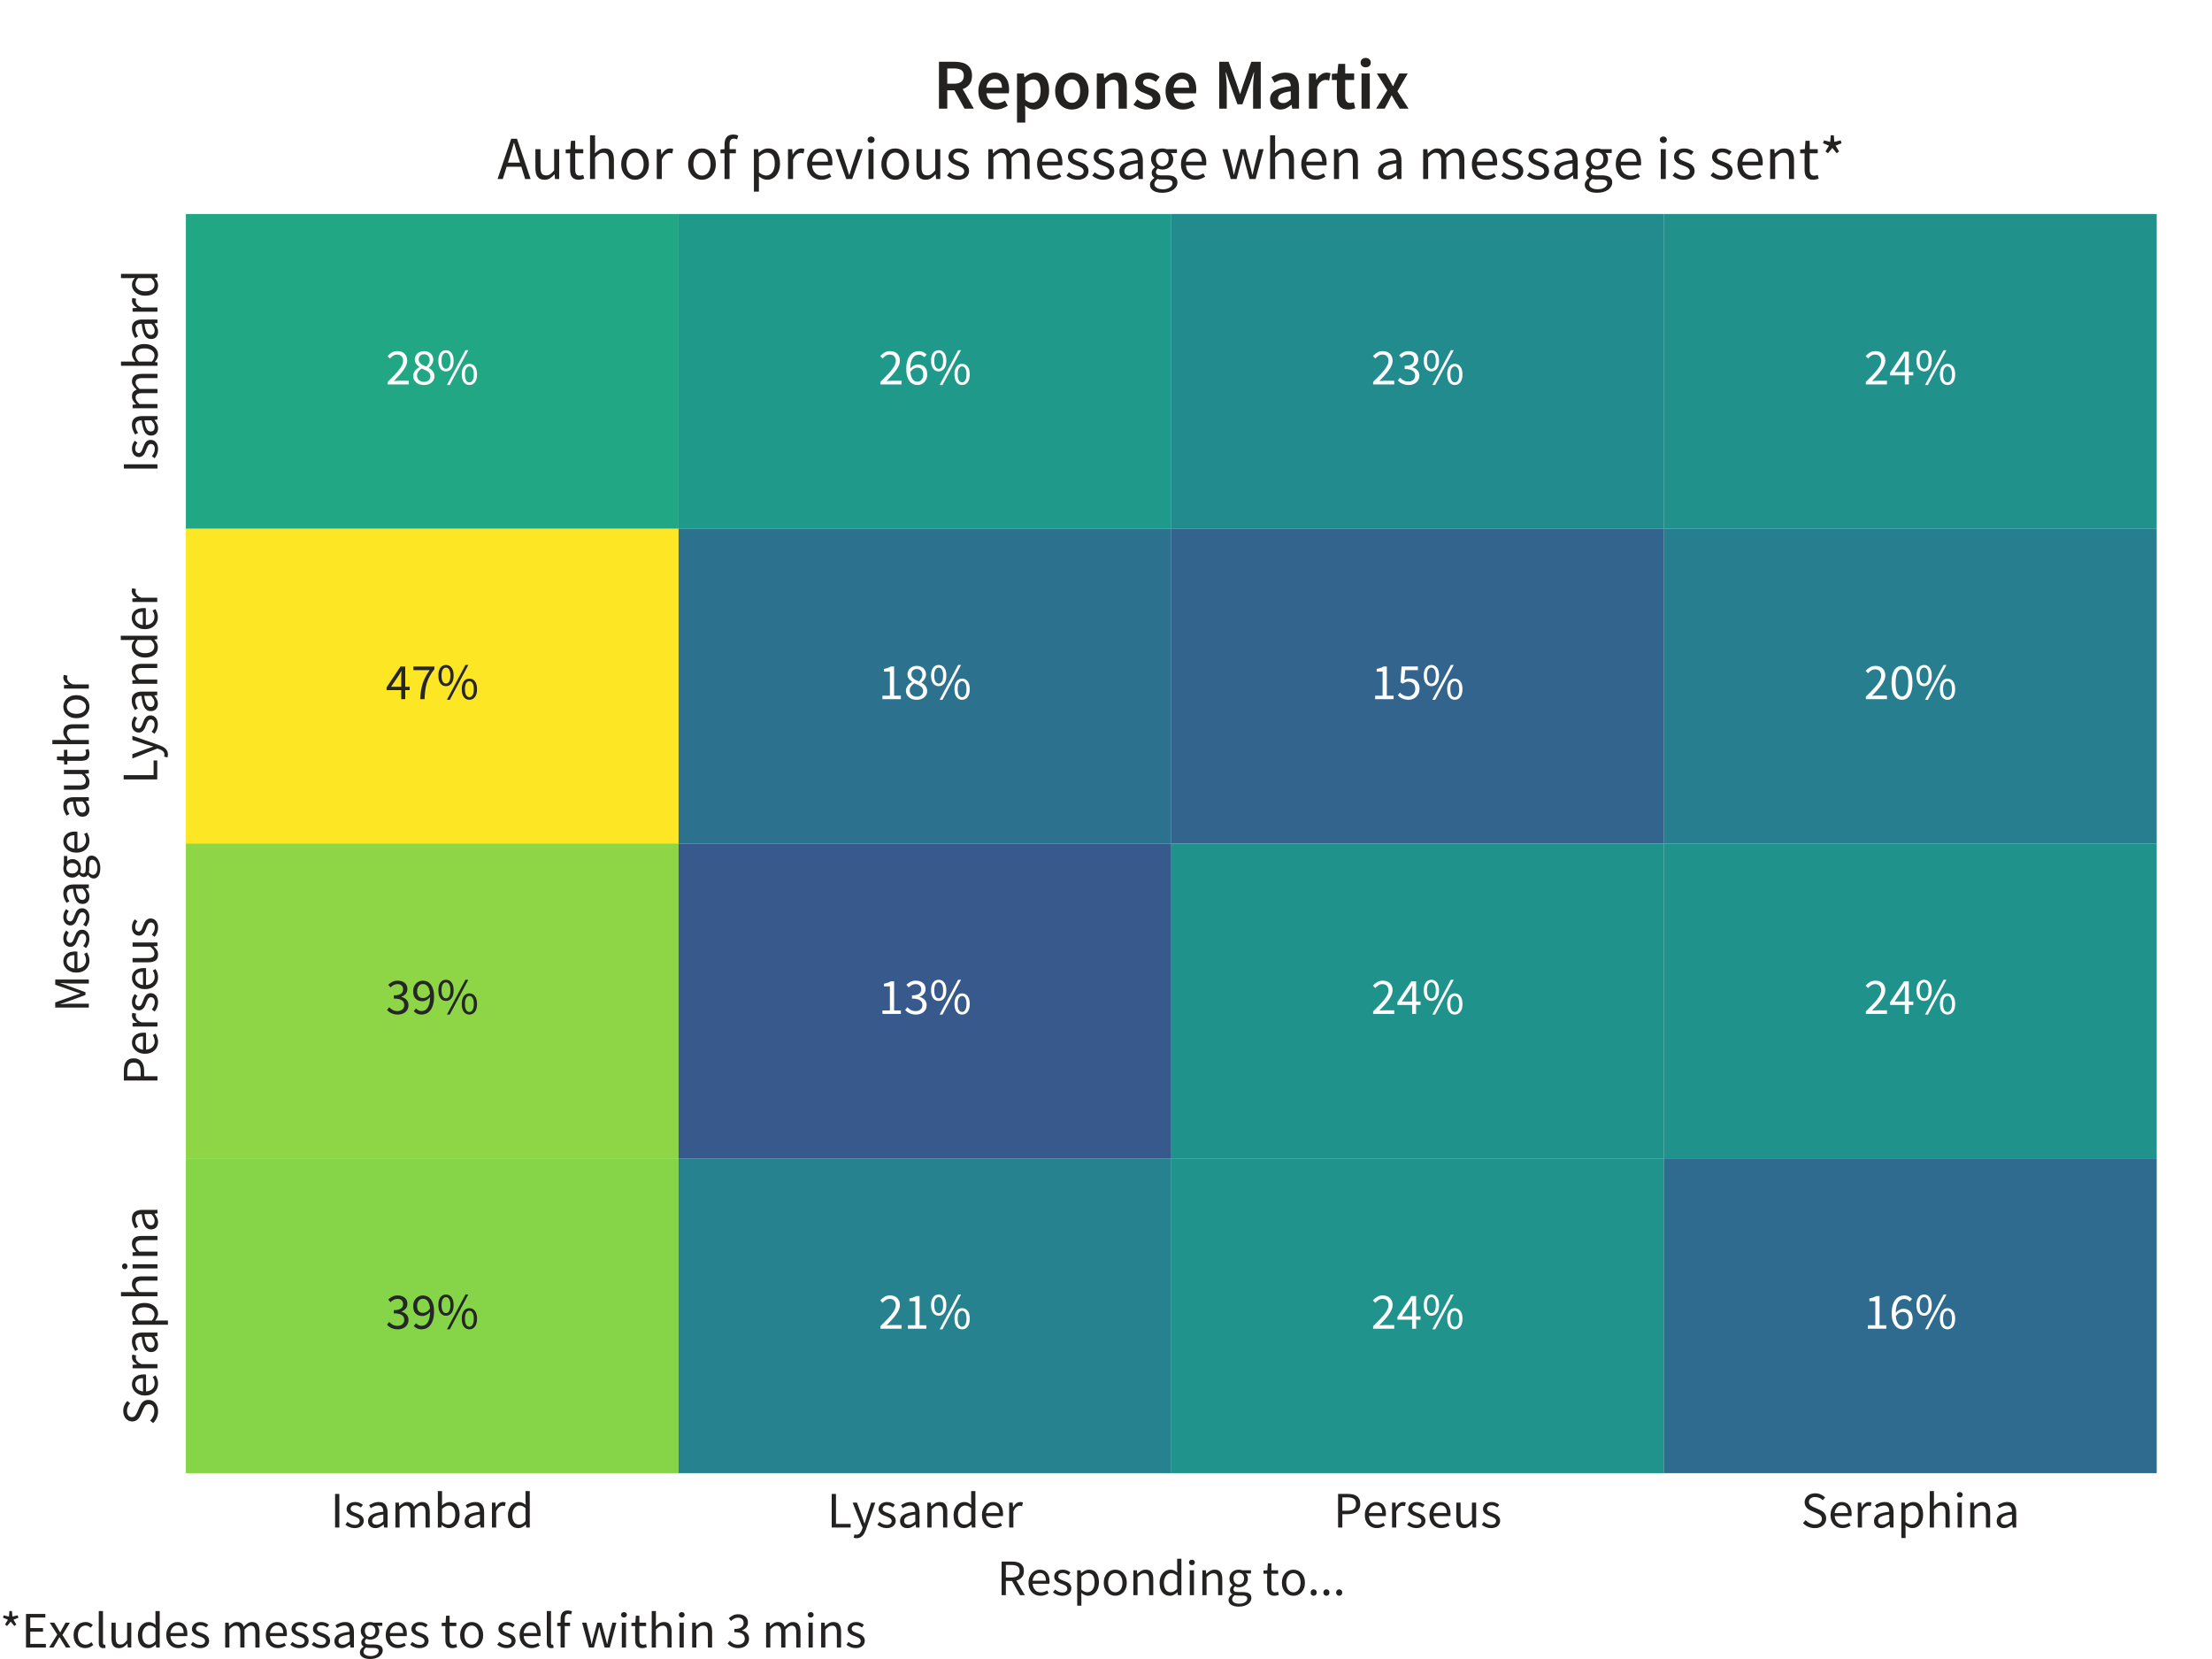<?xml version="1.0" encoding="utf-8" standalone="no"?>
<!DOCTYPE svg PUBLIC "-//W3C//DTD SVG 1.1//EN"
  "http://www.w3.org/Graphics/SVG/1.1/DTD/svg11.dtd">
<!-- Created with matplotlib (https://matplotlib.org/) -->
<svg height="324pt" version="1.1" viewBox="0 0 432 324" width="432pt" xmlns="http://www.w3.org/2000/svg" xmlns:xlink="http://www.w3.org/1999/xlink">
 <defs>
  <style type="text/css">
*{stroke-linecap:butt;stroke-linejoin:round;}
  </style>
 </defs>
 <g id="figure_1">
  <g id="patch_1">
   <path d="M 0 324 
L 432 324 
L 432 0 
L 0 0 
z
" style="fill:#ffffff;"/>
  </g>
  <g id="axes_1">
   <g id="patch_2">
    <path d="M 36.3 287.7 
L 421.2 287.7 
L 421.2 41.8 
L 36.3 41.8 
z
" style="fill:#eaeaf2;"/>
   </g>
   <g id="matplotlib.axis_1">
    <g id="xtick_1">
     <g id="line2d_1"/>
     <g id="text_1">
      <!-- Isambard -->
      <defs>
       <path d="M 9 65.594 
L 17.297 65.594 
L 17.297 0 
L 9 0 
z
" id="SourceSansPro-Regular-73"/>
       <path d="M 20.906 -1.203 
Q 15.703 -1.203 11 0.688 
Q 6.297 2.594 2.797 5.5 
L 6.906 11 
Q 10.094 8.406 13.438 6.797 
Q 16.797 5.203 21.203 5.203 
Q 26 5.203 28.391 7.391 
Q 30.797 9.594 30.797 12.797 
Q 30.797 14.703 29.797 16.094 
Q 28.797 17.5 27.25 18.547 
Q 25.703 19.594 23.703 20.391 
Q 21.703 21.203 19.703 22 
Q 17.094 22.906 14.5 24.047 
Q 11.906 25.203 9.844 26.844 
Q 7.797 28.5 6.5 30.703 
Q 5.203 32.906 5.203 36 
Q 5.203 38.906 6.344 41.453 
Q 7.5 44 9.641 45.844 
Q 11.797 47.703 14.891 48.75 
Q 18 49.797 21.906 49.797 
Q 26.5 49.797 30.344 48.188 
Q 34.203 46.594 37 44.297 
L 33.094 39.094 
Q 30.594 41 27.891 42.203 
Q 25.203 43.406 22 43.406 
Q 17.406 43.406 15.25 41.297 
Q 13.094 39.203 13.094 36.406 
Q 13.094 34.703 14 33.453 
Q 14.906 32.203 16.406 31.25 
Q 17.906 30.297 19.844 29.547 
Q 21.797 28.797 23.906 28 
Q 26.5 27 29.141 25.891 
Q 31.797 24.797 33.891 23.141 
Q 36 21.5 37.344 19.094 
Q 38.703 16.703 38.703 13.297 
Q 38.703 10.297 37.547 7.688 
Q 36.406 5.094 34.156 3.094 
Q 31.906 1.094 28.547 -0.047 
Q 25.203 -1.203 20.906 -1.203 
z
" id="SourceSansPro-Regular-115"/>
       <path d="M 19.406 -1.203 
Q 13.297 -1.203 9.25 2.391 
Q 5.203 6 5.203 12.594 
Q 5.203 20.594 12.297 24.844 
Q 19.406 29.094 35 30.797 
Q 35 33.094 34.547 35.297 
Q 34.094 37.5 33 39.203 
Q 31.906 40.906 29.953 41.953 
Q 28 43 25 43 
Q 20.797 43 17.094 41.391 
Q 13.406 39.797 10.5 37.797 
L 7.297 43.5 
Q 10.703 45.703 15.594 47.75 
Q 20.5 49.797 26.406 49.797 
Q 35.297 49.797 39.297 44.344 
Q 43.297 38.906 43.297 29.797 
L 43.297 0 
L 36.5 0 
L 35.797 5.797 
L 35.5 5.797 
Q 32 2.906 28 0.844 
Q 24 -1.203 19.406 -1.203 
z
M 21.797 5.406 
Q 25.297 5.406 28.391 7.047 
Q 31.5 8.703 35 11.906 
L 35 25.406 
Q 28.906 24.594 24.75 23.5 
Q 20.594 22.406 18.047 20.906 
Q 15.5 19.406 14.344 17.453 
Q 13.203 15.5 13.203 13.203 
Q 13.203 9 15.703 7.203 
Q 18.203 5.406 21.797 5.406 
z
" id="SourceSansPro-Regular-97"/>
       <path d="M 8.203 48.594 
L 15 48.594 
L 15.703 41.594 
L 16 41.594 
Q 19.203 45.094 22.953 47.438 
Q 26.703 49.797 31.094 49.797 
Q 36.703 49.797 39.844 47.344 
Q 43 44.906 44.5 40.5 
Q 48.297 44.703 52.141 47.25 
Q 56 49.797 60.5 49.797 
Q 68 49.797 71.641 45 
Q 75.297 40.203 75.297 30.797 
L 75.297 0 
L 67.094 0 
L 67.094 29.703 
Q 67.094 36.594 64.891 39.641 
Q 62.703 42.703 58.094 42.703 
Q 52.594 42.703 45.906 35.203 
L 45.906 0 
L 37.703 0 
L 37.703 29.703 
Q 37.703 36.594 35.5 39.641 
Q 33.297 42.703 28.594 42.703 
Q 23.094 42.703 16.406 35.203 
L 16.406 0 
L 8.203 0 
z
" id="SourceSansPro-Regular-109"/>
       <path d="M 29.703 -1.203 
Q 26.297 -1.203 22.641 0.438 
Q 19 2.094 15.797 5 
L 15.5 5 
L 14.797 0 
L 8.203 0 
L 8.203 71.203 
L 16.406 71.203 
L 16.406 51.797 
L 16.203 43 
Q 19.5 45.906 23.391 47.844 
Q 27.297 49.797 31.406 49.797 
Q 36.094 49.797 39.688 48.047 
Q 43.297 46.297 45.75 43.047 
Q 48.203 39.797 49.453 35.25 
Q 50.703 30.703 50.703 25.094 
Q 50.703 18.906 49 14 
Q 47.297 9.094 44.391 5.688 
Q 41.5 2.297 37.703 0.547 
Q 33.906 -1.203 29.703 -1.203 
z
M 28.297 5.703 
Q 31.297 5.703 33.844 7.047 
Q 36.406 8.406 38.25 10.844 
Q 40.094 13.297 41.141 16.891 
Q 42.203 20.5 42.203 25 
Q 42.203 29 41.5 32.297 
Q 40.797 35.594 39.25 37.938 
Q 37.703 40.297 35.25 41.594 
Q 32.797 42.906 29.406 42.906 
Q 23.5 42.906 16.406 36.297 
L 16.406 10.797 
Q 19.594 8 22.75 6.844 
Q 25.906 5.703 28.297 5.703 
z
" id="SourceSansPro-Regular-98"/>
       <path d="M 8.203 48.594 
L 15 48.594 
L 15.703 39.797 
L 16 39.797 
Q 18.5 44.406 22.047 47.094 
Q 25.594 49.797 29.797 49.797 
Q 32.703 49.797 35 48.797 
L 33.406 41.594 
Q 32.203 42 31.203 42.203 
Q 30.203 42.406 28.703 42.406 
Q 25.594 42.406 22.25 39.906 
Q 18.906 37.406 16.406 31.203 
L 16.406 0 
L 8.203 0 
z
" id="SourceSansPro-Regular-114"/>
       <path d="M 24.797 -1.203 
Q 15.594 -1.203 10.141 5.391 
Q 4.703 12 4.703 24.203 
Q 4.703 30.094 6.453 34.844 
Q 8.203 39.594 11.094 42.891 
Q 14 46.203 17.797 48 
Q 21.594 49.797 25.797 49.797 
Q 30 49.797 33.094 48.297 
Q 36.203 46.797 39.406 44.203 
L 39 52.5 
L 39 71.203 
L 47.297 71.203 
L 47.297 0 
L 40.5 0 
L 39.797 5.703 
L 39.5 5.703 
Q 36.594 2.906 32.844 0.844 
Q 29.094 -1.203 24.797 -1.203 
z
M 26.594 5.703 
Q 30 5.703 33 7.344 
Q 36 9 39 12.406 
L 39 37.797 
Q 35.906 40.594 33.047 41.75 
Q 30.203 42.906 27.203 42.906 
Q 24.297 42.906 21.75 41.547 
Q 19.203 40.203 17.297 37.75 
Q 15.406 35.297 14.297 31.891 
Q 13.203 28.5 13.203 24.297 
Q 13.203 15.5 16.703 10.594 
Q 20.203 5.703 26.594 5.703 
z
" id="SourceSansPro-Regular-100"/>
      </defs>
      <g style="fill:#242121;" transform="translate(64.541 298.32)scale(0.1 -0.1)">
       <use xlink:href="#SourceSansPro-Regular-73"/>
       <use x="26.3" xlink:href="#SourceSansPro-Regular-115"/>
       <use x="68.2" xlink:href="#SourceSansPro-Regular-97"/>
       <use x="118.6" xlink:href="#SourceSansPro-Regular-109"/>
       <use x="201.5" xlink:href="#SourceSansPro-Regular-98"/>
       <use x="256.8" xlink:href="#SourceSansPro-Regular-97"/>
       <use x="307.2" xlink:href="#SourceSansPro-Regular-114"/>
       <use x="341.9" xlink:href="#SourceSansPro-Regular-100"/>
      </g>
     </g>
    </g>
    <g id="xtick_2">
     <g id="line2d_2"/>
     <g id="text_2">
      <!-- Lysander -->
      <defs>
       <path d="M 9 65.594 
L 17.297 65.594 
L 17.297 7.094 
L 46 7.094 
L 46 0 
L 9 0 
z
" id="SourceSansPro-Regular-76"/>
       <path d="M 9 -20.906 
Q 7.297 -20.906 5.891 -20.656 
Q 4.5 -20.406 3.297 -19.906 
L 4.906 -13.406 
Q 5.703 -13.594 6.703 -13.844 
Q 7.703 -14.094 8.594 -14.094 
Q 12.797 -14.094 15.438 -11.141 
Q 18.094 -8.203 19.594 -3.703 
L 20.703 -0.094 
L 1.203 48.594 
L 9.703 48.594 
L 19.594 21.703 
Q 20.703 18.5 21.953 14.953 
Q 23.203 11.406 24.297 8 
L 24.703 8 
Q 25.797 11.297 26.797 14.891 
Q 27.797 18.5 28.797 21.703 
L 37.5 48.594 
L 45.5 48.594 
L 27.203 -4 
Q 25.906 -7.594 24.297 -10.688 
Q 22.703 -13.797 20.5 -16.047 
Q 18.297 -18.297 15.5 -19.594 
Q 12.703 -20.906 9 -20.906 
z
" id="SourceSansPro-Regular-121"/>
       <path d="M 8.203 48.594 
L 15 48.594 
L 15.703 41.594 
L 16 41.594 
Q 19.5 45.094 23.344 47.438 
Q 27.203 49.797 32.297 49.797 
Q 40 49.797 43.547 45 
Q 47.094 40.203 47.094 30.797 
L 47.094 0 
L 38.906 0 
L 38.906 29.703 
Q 38.906 36.594 36.703 39.641 
Q 34.5 42.703 29.703 42.703 
Q 25.906 42.703 23 40.797 
Q 20.094 38.906 16.406 35.203 
L 16.406 0 
L 8.203 0 
z
" id="SourceSansPro-Regular-110"/>
       <path d="M 27.906 -1.203 
Q 23 -1.203 18.75 0.547 
Q 14.5 2.297 11.344 5.547 
Q 8.203 8.797 6.391 13.5 
Q 4.594 18.203 4.594 24.203 
Q 4.594 30.203 6.438 34.953 
Q 8.297 39.703 11.344 43 
Q 14.406 46.297 18.297 48.047 
Q 22.203 49.797 26.406 49.797 
Q 31 49.797 34.641 48.188 
Q 38.297 46.594 40.75 43.594 
Q 43.203 40.594 44.5 36.391 
Q 45.797 32.203 45.797 27 
Q 45.797 25.703 45.75 24.453 
Q 45.703 23.203 45.5 22.297 
L 12.703 22.297 
Q 13.203 14.5 17.547 9.953 
Q 21.906 5.406 28.906 5.406 
Q 32.406 5.406 35.344 6.453 
Q 38.297 7.5 41 9.203 
L 43.906 3.797 
Q 40.703 1.797 36.797 0.297 
Q 32.906 -1.203 27.906 -1.203 
z
M 38.594 28.203 
Q 38.594 35.594 35.438 39.438 
Q 32.297 43.297 26.594 43.297 
Q 24 43.297 21.641 42.297 
Q 19.297 41.297 17.391 39.344 
Q 15.5 37.406 14.25 34.594 
Q 13 31.797 12.594 28.203 
z
" id="SourceSansPro-Regular-101"/>
      </defs>
      <g style="fill:#242121;" transform="translate(161.532 298.32)scale(0.1 -0.1)">
       <use xlink:href="#SourceSansPro-Regular-76"/>
       <use x="48.6" xlink:href="#SourceSansPro-Regular-121"/>
       <use x="95.3" xlink:href="#SourceSansPro-Regular-115"/>
       <use x="137.2" xlink:href="#SourceSansPro-Regular-97"/>
       <use x="187.6" xlink:href="#SourceSansPro-Regular-110"/>
       <use x="242.3" xlink:href="#SourceSansPro-Regular-100"/>
       <use x="297.8" xlink:href="#SourceSansPro-Regular-101"/>
       <use x="347.4" xlink:href="#SourceSansPro-Regular-114"/>
      </g>
     </g>
    </g>
    <g id="xtick_3">
     <g id="line2d_3"/>
     <g id="text_3">
      <!-- Perseus -->
      <defs>
       <path d="M 9 65.594 
L 27.703 65.594 
Q 33.203 65.594 37.75 64.594 
Q 42.297 63.594 45.5 61.344 
Q 48.703 59.094 50.5 55.391 
Q 52.297 51.703 52.297 46.297 
Q 52.297 41.094 50.547 37.297 
Q 48.797 33.5 45.594 31 
Q 42.406 28.5 37.953 27.25 
Q 33.5 26 28.094 26 
L 17.297 26 
L 17.297 0 
L 9 0 
z
M 27.094 32.797 
Q 35.703 32.797 39.844 36.047 
Q 44 39.297 44 46.297 
Q 44 53.406 39.641 56.156 
Q 35.297 58.906 26.703 58.906 
L 17.297 58.906 
L 17.297 32.797 
z
" id="SourceSansPro-Regular-80"/>
       <path d="M 22.406 -1.203 
Q 14.594 -1.203 11.047 3.594 
Q 7.5 8.406 7.5 17.797 
L 7.5 48.594 
L 15.797 48.594 
L 15.797 18.906 
Q 15.797 12 17.938 8.953 
Q 20.094 5.906 24.906 5.906 
Q 28.703 5.906 31.594 7.844 
Q 34.5 9.797 38 14.094 
L 38 48.594 
L 46.203 48.594 
L 46.203 0 
L 39.406 0 
L 38.703 7.594 
L 38.406 7.594 
Q 35 3.594 31.25 1.188 
Q 27.5 -1.203 22.406 -1.203 
z
" id="SourceSansPro-Regular-117"/>
      </defs>
      <g style="fill:#242121;" transform="translate(260.427 298.32)scale(0.1 -0.1)">
       <use xlink:href="#SourceSansPro-Regular-80"/>
       <use x="56.6" xlink:href="#SourceSansPro-Regular-101"/>
       <use x="106.2" xlink:href="#SourceSansPro-Regular-114"/>
       <use x="140.9" xlink:href="#SourceSansPro-Regular-115"/>
       <use x="182.8" xlink:href="#SourceSansPro-Regular-101"/>
       <use x="232.4" xlink:href="#SourceSansPro-Regular-117"/>
       <use x="286.8" xlink:href="#SourceSansPro-Regular-115"/>
      </g>
     </g>
    </g>
    <g id="xtick_4">
     <g id="line2d_4"/>
     <g id="text_4">
      <!-- Seraphina -->
      <defs>
       <path d="M 27.203 -1.203 
Q 20.297 -1.203 14.391 1.391 
Q 8.5 4 4.203 8.5 
L 9.203 14.297 
Q 12.703 10.594 17.453 8.344 
Q 22.203 6.094 27.297 6.094 
Q 33.797 6.094 37.391 9.047 
Q 41 12 41 16.797 
Q 41 19.297 40.141 21.047 
Q 39.297 22.797 37.844 24.047 
Q 36.406 25.297 34.406 26.297 
Q 32.406 27.297 30.094 28.406 
L 20.703 32.5 
Q 18.406 33.5 16 34.891 
Q 13.594 36.297 11.688 38.297 
Q 9.797 40.297 8.594 43.047 
Q 7.406 45.797 7.406 49.406 
Q 7.406 53.094 8.953 56.297 
Q 10.5 59.5 13.25 61.844 
Q 16 64.203 19.75 65.5 
Q 23.5 66.797 28 66.797 
Q 33.906 66.797 38.906 64.547 
Q 43.906 62.297 47.406 58.703 
L 42.906 53.297 
Q 39.906 56.203 36.25 57.844 
Q 32.594 59.5 28 59.5 
Q 22.5 59.5 19.141 56.953 
Q 15.797 54.406 15.797 49.906 
Q 15.797 47.5 16.75 45.844 
Q 17.703 44.203 19.297 42.953 
Q 20.906 41.703 22.797 40.75 
Q 24.703 39.797 26.703 39 
L 36 35 
Q 38.797 33.797 41.297 32.25 
Q 43.797 30.703 45.594 28.641 
Q 47.406 26.594 48.453 23.844 
Q 49.5 21.094 49.5 17.5 
Q 49.5 13.594 47.953 10.188 
Q 46.406 6.797 43.5 4.25 
Q 40.594 1.703 36.5 0.25 
Q 32.406 -1.203 27.203 -1.203 
z
" id="SourceSansPro-Regular-83"/>
       <path d="M 8.203 48.594 
L 15 48.594 
L 15.703 43 
L 16 43 
Q 19.297 45.797 23.25 47.797 
Q 27.203 49.797 31.5 49.797 
Q 36.203 49.797 39.797 48.047 
Q 43.406 46.297 45.797 43.047 
Q 48.203 39.797 49.453 35.25 
Q 50.703 30.703 50.703 25 
Q 50.703 18.797 49 13.938 
Q 47.297 9.094 44.391 5.688 
Q 41.5 2.297 37.703 0.547 
Q 33.906 -1.203 29.703 -1.203 
Q 26.297 -1.203 22.938 0.297 
Q 19.594 1.797 16.203 4.406 
L 16.406 -4.094 
L 16.406 -20.5 
L 8.203 -20.5 
z
M 28.297 5.703 
Q 31.297 5.703 33.844 7.047 
Q 36.406 8.406 38.25 10.844 
Q 40.094 13.297 41.141 16.891 
Q 42.203 20.5 42.203 25 
Q 42.203 29 41.5 32.297 
Q 40.797 35.594 39.25 37.938 
Q 37.703 40.297 35.25 41.594 
Q 32.797 42.906 29.406 42.906 
Q 26.297 42.906 23.141 41.203 
Q 20 39.5 16.406 36.297 
L 16.406 10.797 
Q 19.703 8 22.797 6.844 
Q 25.906 5.703 28.297 5.703 
z
" id="SourceSansPro-Regular-112"/>
       <path d="M 8.203 71.203 
L 16.406 71.203 
L 16.406 51.797 
L 16.094 41.797 
Q 19.594 45.094 23.391 47.438 
Q 27.203 49.797 32.297 49.797 
Q 40 49.797 43.547 45 
Q 47.094 40.203 47.094 30.797 
L 47.094 0 
L 38.906 0 
L 38.906 29.703 
Q 38.906 36.594 36.703 39.641 
Q 34.5 42.703 29.703 42.703 
Q 25.906 42.703 23 40.797 
Q 20.094 38.906 16.406 35.203 
L 16.406 0 
L 8.203 0 
z
" id="SourceSansPro-Regular-104"/>
       <path d="M 8.203 48.594 
L 16.406 48.594 
L 16.406 0 
L 8.203 0 
z
M 12.406 58.594 
Q 10 58.594 8.344 60.094 
Q 6.703 61.594 6.703 63.906 
Q 6.703 66.297 8.344 67.75 
Q 10 69.203 12.406 69.203 
Q 14.797 69.203 16.438 67.75 
Q 18.094 66.297 18.094 63.906 
Q 18.094 61.594 16.438 60.094 
Q 14.797 58.594 12.406 58.594 
z
" id="SourceSansPro-Regular-105"/>
      </defs>
      <g style="fill:#242121;" transform="translate(351.702 298.32)scale(0.1 -0.1)">
       <use xlink:href="#SourceSansPro-Regular-83"/>
       <use x="53.4" xlink:href="#SourceSansPro-Regular-101"/>
       <use x="103" xlink:href="#SourceSansPro-Regular-114"/>
       <use x="137.7" xlink:href="#SourceSansPro-Regular-97"/>
       <use x="188.1" xlink:href="#SourceSansPro-Regular-112"/>
       <use x="243.6" xlink:href="#SourceSansPro-Regular-104"/>
       <use x="298" xlink:href="#SourceSansPro-Regular-105"/>
       <use x="322.6" xlink:href="#SourceSansPro-Regular-110"/>
       <use x="377.3" xlink:href="#SourceSansPro-Regular-97"/>
      </g>
     </g>
    </g>
    <g id="text_5">
     <!-- Responding to... -->
     <defs>
      <path d="M 17.297 34.5 
L 28.297 34.5 
Q 36 34.5 40.094 37.641 
Q 44.203 40.797 44.203 47.203 
Q 44.203 53.703 40.094 56.297 
Q 36 58.906 28.297 58.906 
L 17.297 58.906 
z
M 45 0 
L 29.203 27.703 
L 17.297 27.703 
L 17.297 0 
L 9 0 
L 9 65.594 
L 29.5 65.594 
Q 34.5 65.594 38.75 64.641 
Q 43 63.703 46.047 61.5 
Q 49.094 59.297 50.797 55.797 
Q 52.5 52.297 52.5 47.203 
Q 52.5 39.5 48.5 34.891 
Q 44.5 30.297 37.797 28.594 
L 54.406 0 
z
" id="SourceSansPro-Regular-82"/>
      <path d="M 27.094 -1.203 
Q 22.594 -1.203 18.547 0.5 
Q 14.5 2.203 11.391 5.453 
Q 8.297 8.703 6.438 13.453 
Q 4.594 18.203 4.594 24.203 
Q 4.594 30.297 6.438 35.047 
Q 8.297 39.797 11.391 43.094 
Q 14.5 46.406 18.547 48.094 
Q 22.594 49.797 27.094 49.797 
Q 31.594 49.797 35.641 48.094 
Q 39.703 46.406 42.797 43.094 
Q 45.906 39.797 47.75 35.047 
Q 49.594 30.297 49.594 24.203 
Q 49.594 18.203 47.75 13.453 
Q 45.906 8.703 42.797 5.453 
Q 39.703 2.203 35.641 0.5 
Q 31.594 -1.203 27.094 -1.203 
z
M 27.094 5.594 
Q 30.203 5.594 32.797 6.938 
Q 35.406 8.297 37.25 10.75 
Q 39.094 13.203 40.094 16.594 
Q 41.094 20 41.094 24.203 
Q 41.094 28.406 40.094 31.844 
Q 39.094 35.297 37.25 37.797 
Q 35.406 40.297 32.797 41.641 
Q 30.203 43 27.094 43 
Q 24 43 21.391 41.641 
Q 18.797 40.297 16.938 37.797 
Q 15.094 35.297 14.094 31.844 
Q 13.094 28.406 13.094 24.203 
Q 13.094 20 14.094 16.594 
Q 15.094 13.203 16.938 10.75 
Q 18.797 8.297 21.391 6.938 
Q 24 5.594 27.094 5.594 
z
" id="SourceSansPro-Regular-111"/>
      <path d="M 24.594 -22.406 
Q 20.094 -22.406 16.391 -21.547 
Q 12.703 -20.703 10.047 -19 
Q 7.406 -17.297 5.953 -14.891 
Q 4.5 -12.5 4.5 -9.297 
Q 4.5 -6.203 6.391 -3.391 
Q 8.297 -0.594 11.594 1.703 
L 11.594 2.094 
Q 9.797 3.203 8.547 5.141 
Q 7.297 7.094 7.297 10 
Q 7.297 13.094 9 15.391 
Q 10.703 17.703 12.594 19 
L 12.594 19.406 
Q 10.203 21.406 8.25 24.75 
Q 6.297 28.094 6.297 32.5 
Q 6.297 36.5 7.75 39.703 
Q 9.203 42.906 11.703 45.156 
Q 14.203 47.406 17.547 48.594 
Q 20.906 49.797 24.594 49.797 
Q 26.594 49.797 28.344 49.438 
Q 30.094 49.094 31.5 48.594 
L 48.406 48.594 
L 48.406 42.297 
L 38.406 42.297 
Q 40.094 40.594 41.25 38 
Q 42.406 35.406 42.406 32.297 
Q 42.406 28.406 41 25.25 
Q 39.594 22.094 37.188 19.938 
Q 34.797 17.797 31.547 16.594 
Q 28.297 15.406 24.594 15.406 
Q 22.797 15.406 20.891 15.844 
Q 19 16.297 17.297 17.094 
Q 16 16 15.094 14.641 
Q 14.203 13.297 14.203 11.297 
Q 14.203 9 16 7.5 
Q 17.797 6 22.797 6 
L 32.203 6 
Q 40.703 6 44.953 3.25 
Q 49.203 0.5 49.203 -5.594 
Q 49.203 -9 47.5 -12.047 
Q 45.797 -15.094 42.594 -17.391 
Q 39.406 -19.703 34.844 -21.047 
Q 30.297 -22.406 24.594 -22.406 
z
M 24.594 20.906 
Q 26.703 20.906 28.547 21.703 
Q 30.406 22.5 31.844 24 
Q 33.297 25.5 34.094 27.641 
Q 34.906 29.797 34.906 32.5 
Q 34.906 37.906 31.906 40.844 
Q 28.906 43.797 24.594 43.797 
Q 20.297 43.797 17.297 40.844 
Q 14.297 37.906 14.297 32.5 
Q 14.297 29.797 15.094 27.641 
Q 15.906 25.5 17.344 24 
Q 18.797 22.5 20.641 21.703 
Q 22.5 20.906 24.594 20.906 
z
M 25.797 -16.703 
Q 29.297 -16.703 32.141 -15.844 
Q 35 -15 37 -13.641 
Q 39 -12.297 40.094 -10.5 
Q 41.203 -8.703 41.203 -6.797 
Q 41.203 -3.406 38.703 -2.094 
Q 36.203 -0.797 31.406 -0.797 
L 23 -0.797 
Q 21.594 -0.797 19.938 -0.641 
Q 18.297 -0.5 16.703 0 
Q 14.094 -1.906 12.891 -4 
Q 11.703 -6.094 11.703 -8.203 
Q 11.703 -12.094 15.453 -14.391 
Q 19.203 -16.703 25.797 -16.703 
z
" id="SourceSansPro-Regular-103"/>
      <path id="SourceSansPro-Regular-32"/>
      <path d="M 23.5 -1.203 
Q 19.594 -1.203 16.938 0 
Q 14.297 1.203 12.641 3.297 
Q 11 5.406 10.297 8.406 
Q 9.594 11.406 9.594 15 
L 9.594 41.906 
L 2.406 41.906 
L 2.406 48.094 
L 10 48.594 
L 11 62.203 
L 17.906 62.203 
L 17.906 48.594 
L 31 48.594 
L 31 41.906 
L 17.906 41.906 
L 17.906 14.906 
Q 17.906 10.406 19.547 7.953 
Q 21.203 5.5 25.406 5.5 
Q 26.703 5.5 28.203 5.891 
Q 29.703 6.297 30.906 6.797 
L 32.5 0.594 
Q 30.5 -0.094 28.141 -0.641 
Q 25.797 -1.203 23.5 -1.203 
z
" id="SourceSansPro-Regular-116"/>
      <path d="M 12.5 -1.203 
Q 10 -1.203 8.25 0.547 
Q 6.5 2.297 6.5 5 
Q 6.5 7.906 8.25 9.656 
Q 10 11.406 12.5 11.406 
Q 14.906 11.406 16.656 9.656 
Q 18.406 7.906 18.406 5 
Q 18.406 2.297 16.656 0.547 
Q 14.906 -1.203 12.5 -1.203 
z
" id="SourceSansPro-Regular-46"/>
     </defs>
     <g style="fill:#242121;" transform="translate(194.713 311.531)scale(0.1 -0.1)">
      <use xlink:href="#SourceSansPro-Regular-82"/>
      <use x="56.9" xlink:href="#SourceSansPro-Regular-101"/>
      <use x="106.5" xlink:href="#SourceSansPro-Regular-115"/>
      <use x="148.4" xlink:href="#SourceSansPro-Regular-112"/>
      <use x="203.9" xlink:href="#SourceSansPro-Regular-111"/>
      <use x="258.1" xlink:href="#SourceSansPro-Regular-110"/>
      <use x="312.8" xlink:href="#SourceSansPro-Regular-100"/>
      <use x="368.3" xlink:href="#SourceSansPro-Regular-105"/>
      <use x="392.9" xlink:href="#SourceSansPro-Regular-110"/>
      <use x="447.6" xlink:href="#SourceSansPro-Regular-103"/>
      <use x="498" xlink:href="#SourceSansPro-Regular-32"/>
      <use x="518" xlink:href="#SourceSansPro-Regular-116"/>
      <use x="551.8" xlink:href="#SourceSansPro-Regular-111"/>
      <use x="606" xlink:href="#SourceSansPro-Regular-46"/>
      <use x="630.9" xlink:href="#SourceSansPro-Regular-46"/>
      <use x="655.8" xlink:href="#SourceSansPro-Regular-46"/>
     </g>
    </g>
   </g>
   <g id="matplotlib.axis_2">
    <g id="ytick_1">
     <g id="line2d_5"/>
     <g id="text_6">
      <!-- Isambard -->
      <g style="fill:#242121;" transform="translate(30.75 92.409)rotate(-90)scale(0.1 -0.1)">
       <use xlink:href="#SourceSansPro-Regular-73"/>
       <use x="26.3" xlink:href="#SourceSansPro-Regular-115"/>
       <use x="68.2" xlink:href="#SourceSansPro-Regular-97"/>
       <use x="118.6" xlink:href="#SourceSansPro-Regular-109"/>
       <use x="201.5" xlink:href="#SourceSansPro-Regular-98"/>
       <use x="256.8" xlink:href="#SourceSansPro-Regular-97"/>
       <use x="307.2" xlink:href="#SourceSansPro-Regular-114"/>
       <use x="341.9" xlink:href="#SourceSansPro-Regular-100"/>
      </g>
     </g>
    </g>
    <g id="ytick_2">
     <g id="line2d_6"/>
     <g id="text_7">
      <!-- Lysander -->
      <g style="fill:#242121;" transform="translate(30.709 153.118)rotate(-90)scale(0.1 -0.1)">
       <use xlink:href="#SourceSansPro-Regular-76"/>
       <use x="48.6" xlink:href="#SourceSansPro-Regular-121"/>
       <use x="95.3" xlink:href="#SourceSansPro-Regular-115"/>
       <use x="137.2" xlink:href="#SourceSansPro-Regular-97"/>
       <use x="187.6" xlink:href="#SourceSansPro-Regular-110"/>
       <use x="242.3" xlink:href="#SourceSansPro-Regular-100"/>
       <use x="297.8" xlink:href="#SourceSansPro-Regular-101"/>
       <use x="347.4" xlink:href="#SourceSansPro-Regular-114"/>
      </g>
     </g>
    </g>
    <g id="ytick_3">
     <g id="line2d_7"/>
     <g id="text_8">
      <!-- Perseus -->
      <g style="fill:#242121;" transform="translate(30.75 211.923)rotate(-90)scale(0.1 -0.1)">
       <use xlink:href="#SourceSansPro-Regular-80"/>
       <use x="56.6" xlink:href="#SourceSansPro-Regular-101"/>
       <use x="106.2" xlink:href="#SourceSansPro-Regular-114"/>
       <use x="140.9" xlink:href="#SourceSansPro-Regular-115"/>
       <use x="182.8" xlink:href="#SourceSansPro-Regular-101"/>
       <use x="232.4" xlink:href="#SourceSansPro-Regular-117"/>
       <use x="286.8" xlink:href="#SourceSansPro-Regular-115"/>
      </g>
     </g>
    </g>
    <g id="ytick_4">
     <g id="line2d_8"/>
     <g id="text_9">
      <!-- Seraphina -->
      <g style="fill:#242121;" transform="translate(30.75 278.348)rotate(-90)scale(0.1 -0.1)">
       <use xlink:href="#SourceSansPro-Regular-83"/>
       <use x="53.4" xlink:href="#SourceSansPro-Regular-101"/>
       <use x="103" xlink:href="#SourceSansPro-Regular-114"/>
       <use x="137.7" xlink:href="#SourceSansPro-Regular-97"/>
       <use x="188.1" xlink:href="#SourceSansPro-Regular-112"/>
       <use x="243.6" xlink:href="#SourceSansPro-Regular-104"/>
       <use x="298" xlink:href="#SourceSansPro-Regular-105"/>
       <use x="322.6" xlink:href="#SourceSansPro-Regular-110"/>
       <use x="377.3" xlink:href="#SourceSansPro-Regular-97"/>
      </g>
     </g>
    </g>
    <g id="text_10">
     <!-- Message author -->
     <defs>
      <path d="M 9 65.594 
L 19 65.594 
L 31.594 30.594 
Q 32.797 27.203 33.938 23.75 
Q 35.094 20.297 36.297 16.906 
L 36.703 16.906 
Q 37.906 20.297 38.953 23.75 
Q 40 27.203 41.203 30.594 
L 53.594 65.594 
L 63.703 65.594 
L 63.703 0 
L 55.906 0 
L 55.906 36.094 
Q 55.906 40.5 56.297 45.797 
Q 56.703 51.094 57 55.5 
L 56.594 55.5 
L 51.406 40.594 
L 39 6.594 
L 33.5 6.594 
L 21.094 40.594 
L 15.906 55.5 
L 15.5 55.5 
Q 15.797 51.094 16.141 45.797 
Q 16.5 40.5 16.5 36.094 
L 16.5 0 
L 9 0 
z
" id="SourceSansPro-Regular-77"/>
     </defs>
     <g style="fill:#242121;" transform="translate(17.348 197.672)rotate(-90)scale(0.1 -0.1)">
      <use xlink:href="#SourceSansPro-Regular-77"/>
      <use x="72.7" xlink:href="#SourceSansPro-Regular-101"/>
      <use x="122.3" xlink:href="#SourceSansPro-Regular-115"/>
      <use x="164.2" xlink:href="#SourceSansPro-Regular-115"/>
      <use x="206.1" xlink:href="#SourceSansPro-Regular-97"/>
      <use x="256.5" xlink:href="#SourceSansPro-Regular-103"/>
      <use x="306.9" xlink:href="#SourceSansPro-Regular-101"/>
      <use x="356.5" xlink:href="#SourceSansPro-Regular-32"/>
      <use x="376.5" xlink:href="#SourceSansPro-Regular-97"/>
      <use x="426.9" xlink:href="#SourceSansPro-Regular-117"/>
      <use x="481.3" xlink:href="#SourceSansPro-Regular-116"/>
      <use x="515.1" xlink:href="#SourceSansPro-Regular-104"/>
      <use x="569.5" xlink:href="#SourceSansPro-Regular-111"/>
      <use x="623.7" xlink:href="#SourceSansPro-Regular-114"/>
     </g>
    </g>
   </g>
   <g id="QuadMesh_1">
    <path clip-path="url(#pf8b4d91d30)" d="M 36.3 41.8 
L 132.525 41.8 
L 132.525 103.275 
L 36.3 103.275 
L 36.3 41.8 
" style="fill:#22a785;"/>
    <path clip-path="url(#pf8b4d91d30)" d="M 132.525 41.8 
L 228.75 41.8 
L 228.75 103.275 
L 132.525 103.275 
L 132.525 41.8 
" style="fill:#1f9a8a;"/>
    <path clip-path="url(#pf8b4d91d30)" d="M 228.75 41.8 
L 324.975 41.8 
L 324.975 103.275 
L 228.75 103.275 
L 228.75 41.8 
" style="fill:#228b8d;"/>
    <path clip-path="url(#pf8b4d91d30)" d="M 324.975 41.8 
L 421.2 41.8 
L 421.2 103.275 
L 324.975 103.275 
L 324.975 41.8 
" style="fill:#21918c;"/>
    <path clip-path="url(#pf8b4d91d30)" d="M 36.3 103.275 
L 132.525 103.275 
L 132.525 164.75 
L 36.3 164.75 
L 36.3 103.275 
" style="fill:#fde725;"/>
    <path clip-path="url(#pf8b4d91d30)" d="M 132.525 103.275 
L 228.75 103.275 
L 228.75 164.75 
L 132.525 164.75 
L 132.525 103.275 
" style="fill:#2c728e;"/>
    <path clip-path="url(#pf8b4d91d30)" d="M 228.75 103.275 
L 324.975 103.275 
L 324.975 164.75 
L 228.75 164.75 
L 228.75 103.275 
" style="fill:#32648e;"/>
    <path clip-path="url(#pf8b4d91d30)" d="M 324.975 103.275 
L 421.2 103.275 
L 421.2 164.75 
L 324.975 164.75 
L 324.975 103.275 
" style="fill:#277e8e;"/>
    <path clip-path="url(#pf8b4d91d30)" d="M 36.3 164.75 
L 132.525 164.75 
L 132.525 226.225 
L 36.3 226.225 
L 36.3 164.75 
" style="fill:#8ed645;"/>
    <path clip-path="url(#pf8b4d91d30)" d="M 132.525 164.75 
L 228.75 164.75 
L 228.75 226.225 
L 132.525 226.225 
L 132.525 164.75 
" style="fill:#38598c;"/>
    <path clip-path="url(#pf8b4d91d30)" d="M 228.75 164.75 
L 324.975 164.75 
L 324.975 226.225 
L 228.75 226.225 
L 228.75 164.75 
" style="fill:#20928c;"/>
    <path clip-path="url(#pf8b4d91d30)" d="M 324.975 164.75 
L 421.2 164.75 
L 421.2 226.225 
L 324.975 226.225 
L 324.975 164.75 
" style="fill:#20928c;"/>
    <path clip-path="url(#pf8b4d91d30)" d="M 36.3 226.225 
L 132.525 226.225 
L 132.525 287.7 
L 36.3 287.7 
L 36.3 226.225 
" style="fill:#86d549;"/>
    <path clip-path="url(#pf8b4d91d30)" d="M 132.525 226.225 
L 228.75 226.225 
L 228.75 287.7 
L 132.525 287.7 
L 132.525 226.225 
" style="fill:#26828e;"/>
    <path clip-path="url(#pf8b4d91d30)" d="M 228.75 226.225 
L 324.975 226.225 
L 324.975 287.7 
L 228.75 287.7 
L 228.75 226.225 
" style="fill:#20938c;"/>
    <path clip-path="url(#pf8b4d91d30)" d="M 324.975 226.225 
L 421.2 226.225 
L 421.2 287.7 
L 324.975 287.7 
L 324.975 226.225 
" style="fill:#2f6b8e;"/>
   </g>
   <g id="text_11">
    <!-- 28% -->
    <defs>
     <path d="M 4 4.906 
Q 11.203 12.094 16.797 17.891 
Q 22.406 23.703 26.203 28.641 
Q 30 33.594 32 37.75 
Q 34 41.906 34 45.797 
Q 34 51.297 31 54.797 
Q 28 58.297 21.906 58.297 
Q 17.906 58.297 14.5 56.047 
Q 11.094 53.797 8.297 50.594 
L 3.594 55.297 
Q 7.594 59.703 12.094 62.344 
Q 16.594 65 22.906 65 
Q 31.797 65 36.891 59.844 
Q 42 54.703 42 46.203 
Q 42 41.703 40.047 37.141 
Q 38.094 32.594 34.641 27.75 
Q 31.203 22.906 26.453 17.656 
Q 21.703 12.406 16 6.5 
Q 18.594 6.703 21.391 6.891 
Q 24.203 7.094 26.703 7.094 
L 45.203 7.094 
L 45.203 0 
L 4 0 
z
" id="SourceSansPro-Regular-50"/>
     <path d="M 25 -1.203 
Q 20.5 -1.203 16.641 0.094 
Q 12.797 1.406 10.047 3.75 
Q 7.297 6.094 5.688 9.297 
Q 4.094 12.5 4.094 16.297 
Q 4.094 19.406 5.141 22.047 
Q 6.203 24.703 7.844 26.844 
Q 9.5 29 11.641 30.641 
Q 13.797 32.297 16.094 33.5 
L 16.094 33.906 
Q 12.594 36.406 9.891 39.953 
Q 7.203 43.5 7.203 48.594 
Q 7.203 52.297 8.594 55.297 
Q 10 58.297 12.391 60.438 
Q 14.797 62.594 18.094 63.797 
Q 21.406 65 25.297 65 
Q 29.5 65 32.797 63.75 
Q 36.094 62.5 38.438 60.25 
Q 40.797 58 42.047 54.844 
Q 43.297 51.703 43.297 48 
Q 43.297 45.5 42.438 43.203 
Q 41.594 40.906 40.344 38.906 
Q 39.094 36.906 37.547 35.297 
Q 36 33.703 34.5 32.594 
L 34.5 32.203 
Q 36.594 31 38.594 29.453 
Q 40.594 27.906 42.141 25.953 
Q 43.703 24 44.641 21.5 
Q 45.594 19 45.594 15.797 
Q 45.594 12.203 44.094 9.094 
Q 42.594 6 39.891 3.703 
Q 37.203 1.406 33.391 0.094 
Q 29.594 -1.203 25 -1.203 
z
M 29.5 34.797 
Q 32.703 37.703 34.453 40.891 
Q 36.203 44.094 36.203 47.594 
Q 36.203 52.406 33.297 55.656 
Q 30.406 58.906 25.094 58.906 
Q 20.594 58.906 17.688 56.094 
Q 14.797 53.297 14.797 48.594 
Q 14.797 45.703 16 43.641 
Q 17.203 41.594 19.25 40 
Q 21.297 38.406 23.938 37.156 
Q 26.594 35.906 29.5 34.797 
z
M 25.203 4.906 
Q 30.797 4.906 34.25 8 
Q 37.703 11.094 37.703 16.094 
Q 37.703 19.203 36.297 21.391 
Q 34.906 23.594 32.5 25.25 
Q 30.094 26.906 26.938 28.25 
Q 23.797 29.594 20.406 31 
Q 16.594 28.406 14.047 24.953 
Q 11.5 21.5 11.5 17.094 
Q 11.5 14.406 12.547 12.203 
Q 13.594 10 15.438 8.344 
Q 17.297 6.703 19.797 5.797 
Q 22.297 4.906 25.203 4.906 
z
" id="SourceSansPro-Regular-56"/>
     <path d="M 18.406 25.391 
Q 11.594 25.391 7.547 30.781 
Q 3.5 36.188 3.5 46.188 
Q 3.5 56.094 7.547 61.438 
Q 11.594 66.797 18.406 66.797 
Q 25.094 66.797 29.188 61.438 
Q 33.297 56.094 33.297 46.188 
Q 33.297 36.188 29.188 30.781 
Q 25.094 25.391 18.406 25.391 
z
M 18.406 30.5 
Q 22.203 30.5 24.594 34.438 
Q 27 38.391 27 46.188 
Q 27 54 24.594 57.844 
Q 22.203 61.688 18.406 61.688 
Q 14.5 61.688 12.094 57.844 
Q 9.703 54 9.703 46.188 
Q 9.703 38.391 12.094 34.438 
Q 14.5 30.5 18.406 30.5 
z
M 56.406 66.797 
L 62 66.797 
L 25.797 -1.203 
L 20.203 -1.203 
z
M 64.094 -1.203 
Q 57.297 -1.203 53.25 4.188 
Q 49.203 9.594 49.203 19.594 
Q 49.203 29.5 53.25 34.844 
Q 57.297 40.203 64.094 40.203 
Q 70.797 40.203 74.891 34.844 
Q 79 29.5 79 19.594 
Q 79 9.594 74.891 4.188 
Q 70.797 -1.203 64.094 -1.203 
z
M 64.094 3.906 
Q 67.906 3.906 70.297 7.844 
Q 72.703 11.797 72.703 19.594 
Q 72.703 27.406 70.297 31.25 
Q 67.906 35.094 64.094 35.094 
Q 60.203 35.094 57.797 31.25 
Q 55.406 27.406 55.406 19.594 
Q 55.406 11.797 57.797 7.844 
Q 60.203 3.906 64.094 3.906 
z
" id="SourceSansPro-Regular-37"/>
    </defs>
    <g style="fill:#ffffff;" transform="translate(75.322 75.073)scale(0.1 -0.1)">
     <use xlink:href="#SourceSansPro-Regular-50"/>
     <use x="49.7" xlink:href="#SourceSansPro-Regular-56"/>
     <use x="99.4" xlink:href="#SourceSansPro-Regular-37"/>
    </g>
   </g>
   <g id="text_12">
    <!-- 26% -->
    <defs>
     <path d="M 26.797 5.297 
Q 29.203 5.297 31.203 6.297 
Q 33.203 7.297 34.703 9.141 
Q 36.203 11 37.047 13.547 
Q 37.906 16.094 37.906 19.297 
Q 37.906 25.594 35 29.188 
Q 32.094 32.797 26.094 32.797 
Q 23.094 32.797 19.547 30.844 
Q 16 28.906 12.797 24.406 
Q 13.594 15 17.141 10.141 
Q 20.703 5.297 26.797 5.297 
z
M 39.906 53.094 
Q 37.906 55.406 35.156 56.75 
Q 32.406 58.094 29.406 58.094 
Q 26.094 58.094 23.094 56.688 
Q 20.094 55.297 17.797 52.094 
Q 15.5 48.906 14.094 43.75 
Q 12.703 38.594 12.594 31 
Q 15.594 34.703 19.594 36.844 
Q 23.594 39 27.5 39 
Q 35.797 39 40.75 34.094 
Q 45.703 29.203 45.703 19.297 
Q 45.703 14.703 44.203 10.953 
Q 42.703 7.203 40.094 4.5 
Q 37.5 1.797 34.094 0.297 
Q 30.703 -1.203 26.797 -1.203 
Q 22.094 -1.203 18.094 0.688 
Q 14.094 2.594 11.141 6.438 
Q 8.203 10.297 6.5 16.047 
Q 4.797 21.797 4.797 29.5 
Q 4.797 39.094 6.797 45.844 
Q 8.797 52.594 12.188 56.844 
Q 15.594 61.094 19.938 63.047 
Q 24.297 65 29.094 65 
Q 34.297 65 38.047 63.047 
Q 41.797 61.094 44.5 58.203 
z
" id="SourceSansPro-Regular-54"/>
    </defs>
    <g style="fill:#ffffff;" transform="translate(171.547 75.073)scale(0.1 -0.1)">
     <use xlink:href="#SourceSansPro-Regular-50"/>
     <use x="49.7" xlink:href="#SourceSansPro-Regular-54"/>
     <use x="99.4" xlink:href="#SourceSansPro-Regular-37"/>
    </g>
   </g>
   <g id="text_13">
    <!-- 23% -->
    <defs>
     <path d="M 23.594 -1.203 
Q 19.797 -1.203 16.641 -0.453 
Q 13.5 0.297 10.891 1.547 
Q 8.297 2.797 6.25 4.391 
Q 4.203 6 2.594 7.797 
L 6.797 13.203 
Q 9.703 10.203 13.547 7.891 
Q 17.406 5.594 23.094 5.594 
Q 28.906 5.594 32.594 8.75 
Q 36.297 11.906 36.297 17.297 
Q 36.297 20.094 35.25 22.438 
Q 34.203 24.797 31.797 26.5 
Q 29.406 28.203 25.5 29.094 
Q 21.594 30 15.906 30 
L 15.906 36.297 
Q 21 36.297 24.453 37.188 
Q 27.906 38.094 30.047 39.688 
Q 32.203 41.297 33.094 43.5 
Q 34 45.703 34 48.203 
Q 34 52.906 31.047 55.594 
Q 28.094 58.297 23 58.297 
Q 19 58.297 15.641 56.5 
Q 12.297 54.703 9.406 51.797 
L 5 57 
Q 8.703 60.5 13.141 62.75 
Q 17.594 65 23.297 65 
Q 27.5 65 31 63.891 
Q 34.5 62.797 37.047 60.75 
Q 39.594 58.703 41 55.703 
Q 42.406 52.703 42.406 48.797 
Q 42.406 43 39.203 39.297 
Q 36 35.594 30.797 33.594 
L 30.797 33.203 
Q 33.703 32.5 36.203 31.141 
Q 38.703 29.797 40.594 27.75 
Q 42.5 25.703 43.547 23 
Q 44.594 20.297 44.594 17 
Q 44.594 12.797 42.938 9.391 
Q 41.297 6 38.438 3.641 
Q 35.594 1.297 31.797 0.047 
Q 28 -1.203 23.594 -1.203 
z
" id="SourceSansPro-Regular-51"/>
    </defs>
    <g style="fill:#ffffff;" transform="translate(267.772 75.073)scale(0.1 -0.1)">
     <use xlink:href="#SourceSansPro-Regular-50"/>
     <use x="49.7" xlink:href="#SourceSansPro-Regular-51"/>
     <use x="99.4" xlink:href="#SourceSansPro-Regular-37"/>
    </g>
   </g>
   <g id="text_14">
    <!-- 24% -->
    <defs>
     <path d="M 30.406 24.203 
L 30.406 42.703 
Q 30.406 45.297 30.547 48.844 
Q 30.703 52.406 30.906 55 
L 30.5 55 
Q 29.297 52.703 28 50.5 
Q 26.703 48.297 25.297 46 
L 10.406 24.203 
z
M 46.906 17.594 
L 38.203 17.594 
L 38.203 0 
L 30.406 0 
L 30.406 17.594 
L 1.703 17.594 
L 1.703 23 
L 29 63.797 
L 38.203 63.797 
L 38.203 24.203 
L 46.906 24.203 
z
" id="SourceSansPro-Regular-52"/>
    </defs>
    <g style="fill:#ffffff;" transform="translate(363.997 75.073)scale(0.1 -0.1)">
     <use xlink:href="#SourceSansPro-Regular-50"/>
     <use x="49.7" xlink:href="#SourceSansPro-Regular-52"/>
     <use x="99.4" xlink:href="#SourceSansPro-Regular-37"/>
    </g>
   </g>
   <g id="text_15">
    <!-- 47% -->
    <defs>
     <path d="M 17.703 0 
Q 18.094 9 19.297 16.5 
Q 20.5 24 22.641 30.75 
Q 24.797 37.5 28.141 43.797 
Q 31.5 50.094 36.203 56.703 
L 4.406 56.703 
L 4.406 63.797 
L 45.5 63.797 
L 45.5 58.703 
Q 39.797 51.5 36.25 44.891 
Q 32.703 38.297 30.594 31.438 
Q 28.5 24.594 27.547 16.938 
Q 26.594 9.297 26.203 0 
L 17.703 0 
z
" id="SourceSansPro-Regular-55"/>
    </defs>
    <g style="fill:#262626;" transform="translate(75.322 136.548)scale(0.1 -0.1)">
     <use xlink:href="#SourceSansPro-Regular-52"/>
     <use x="49.7" xlink:href="#SourceSansPro-Regular-55"/>
     <use x="99.4" xlink:href="#SourceSansPro-Regular-37"/>
    </g>
   </g>
   <g id="text_16">
    <!-- 18% -->
    <defs>
     <path d="M 7.906 6.797 
L 22.5 6.797 
L 22.5 53.797 
L 10.906 53.797 
L 10.906 59.094 
Q 15.297 59.906 18.547 61.047 
Q 21.797 62.203 24.406 63.797 
L 30.703 63.797 
L 30.703 6.797 
L 43.906 6.797 
L 43.906 0 
L 7.906 0 
z
" id="SourceSansPro-Regular-49"/>
    </defs>
    <g style="fill:#ffffff;" transform="translate(171.547 136.548)scale(0.1 -0.1)">
     <use xlink:href="#SourceSansPro-Regular-49"/>
     <use x="49.7" xlink:href="#SourceSansPro-Regular-56"/>
     <use x="99.4" xlink:href="#SourceSansPro-Regular-37"/>
    </g>
   </g>
   <g id="text_17">
    <!-- 15% -->
    <defs>
     <path d="M 23.406 -1.203 
Q 19.594 -1.203 16.438 -0.453 
Q 13.297 0.297 10.75 1.5 
Q 8.203 2.703 6.141 4.25 
Q 4.094 5.797 2.5 7.5 
L 6.5 12.906 
Q 9.297 10 13.141 7.797 
Q 17 5.594 22.594 5.594 
Q 25.5 5.594 28.047 6.641 
Q 30.594 7.703 32.5 9.594 
Q 34.406 11.5 35.5 14.203 
Q 36.594 16.906 36.594 20.203 
Q 36.594 26.797 32.891 30.5 
Q 29.203 34.203 23 34.203 
Q 19.703 34.203 17.344 33.203 
Q 15 32.203 12.094 30.297 
L 7.703 33.094 
L 9.797 63.797 
L 41.703 63.797 
L 41.703 56.703 
L 17 56.703 
L 15.297 37.797 
Q 17.594 39 19.891 39.703 
Q 22.203 40.406 25.094 40.406 
Q 29.203 40.406 32.797 39.203 
Q 36.406 38 39.094 35.547 
Q 41.797 33.094 43.344 29.344 
Q 44.906 25.594 44.906 20.406 
Q 44.906 15.203 43.094 11.203 
Q 41.297 7.203 38.297 4.453 
Q 35.297 1.703 31.438 0.25 
Q 27.594 -1.203 23.406 -1.203 
z
" id="SourceSansPro-Regular-53"/>
    </defs>
    <g style="fill:#ffffff;" transform="translate(267.772 136.548)scale(0.1 -0.1)">
     <use xlink:href="#SourceSansPro-Regular-49"/>
     <use x="49.7" xlink:href="#SourceSansPro-Regular-53"/>
     <use x="99.4" xlink:href="#SourceSansPro-Regular-37"/>
    </g>
   </g>
   <g id="text_18">
    <!-- 20% -->
    <defs>
     <path d="M 24.906 -1.203 
Q 15.203 -1.203 9.797 7.391 
Q 4.406 16 4.406 32.094 
Q 4.406 48.203 9.797 56.594 
Q 15.203 65 24.906 65 
Q 34.5 65 39.891 56.594 
Q 45.297 48.203 45.297 32.094 
Q 45.297 16 39.891 7.391 
Q 34.5 -1.203 24.906 -1.203 
z
M 24.906 5.406 
Q 27.703 5.406 29.953 6.953 
Q 32.203 8.5 33.844 11.75 
Q 35.5 15 36.391 20.047 
Q 37.297 25.094 37.297 32.094 
Q 37.297 39.094 36.391 44.094 
Q 35.5 49.094 33.844 52.25 
Q 32.203 55.406 29.953 56.906 
Q 27.703 58.406 24.906 58.406 
Q 22.094 58.406 19.797 56.906 
Q 17.5 55.406 15.844 52.25 
Q 14.203 49.094 13.297 44.094 
Q 12.406 39.094 12.406 32.094 
Q 12.406 18.094 15.844 11.75 
Q 19.297 5.406 24.906 5.406 
z
" id="SourceSansPro-Regular-48"/>
    </defs>
    <g style="fill:#ffffff;" transform="translate(363.997 136.548)scale(0.1 -0.1)">
     <use xlink:href="#SourceSansPro-Regular-50"/>
     <use x="49.7" xlink:href="#SourceSansPro-Regular-48"/>
     <use x="99.4" xlink:href="#SourceSansPro-Regular-37"/>
    </g>
   </g>
   <g id="text_19">
    <!-- 39% -->
    <defs>
     <path d="M 23.5 31 
Q 26.594 31 30.141 32.953 
Q 33.703 34.906 36.906 39.5 
Q 36.094 48.906 32.5 53.703 
Q 28.906 58.5 22.797 58.5 
Q 20.5 58.5 18.453 57.5 
Q 16.406 56.5 14.906 54.641 
Q 13.406 52.797 12.547 50.188 
Q 11.703 47.594 11.703 44.5 
Q 11.703 38.203 14.594 34.594 
Q 17.5 31 23.5 31 
z
M 9.703 10.703 
Q 11.703 8.406 14.453 7 
Q 17.203 5.594 20.203 5.594 
Q 23.594 5.594 26.594 7 
Q 29.594 8.406 31.891 11.656 
Q 34.203 14.906 35.594 20.094 
Q 37 25.297 37.094 33 
Q 34.094 29.203 30.094 27 
Q 26.094 24.797 22.094 24.797 
Q 13.797 24.797 8.891 29.688 
Q 4 34.594 4 44.5 
Q 4 49.094 5.5 52.844 
Q 7 56.594 9.547 59.297 
Q 12.094 62 15.547 63.5 
Q 19 65 22.797 65 
Q 27.5 65 31.547 63.094 
Q 35.594 61.203 38.547 57.344 
Q 41.5 53.5 43.141 47.75 
Q 44.797 42 44.797 34.297 
Q 44.797 24.703 42.797 17.953 
Q 40.797 11.203 37.391 6.953 
Q 34 2.703 29.641 0.75 
Q 25.297 -1.203 20.5 -1.203 
Q 15.406 -1.203 11.547 0.688 
Q 7.703 2.594 5.094 5.5 
z
" id="SourceSansPro-Regular-57"/>
    </defs>
    <g style="fill:#262626;" transform="translate(75.322 198.023)scale(0.1 -0.1)">
     <use xlink:href="#SourceSansPro-Regular-51"/>
     <use x="49.7" xlink:href="#SourceSansPro-Regular-57"/>
     <use x="99.4" xlink:href="#SourceSansPro-Regular-37"/>
    </g>
   </g>
   <g id="text_20">
    <!-- 13% -->
    <g style="fill:#ffffff;" transform="translate(171.547 198.023)scale(0.1 -0.1)">
     <use xlink:href="#SourceSansPro-Regular-49"/>
     <use x="49.7" xlink:href="#SourceSansPro-Regular-51"/>
     <use x="99.4" xlink:href="#SourceSansPro-Regular-37"/>
    </g>
   </g>
   <g id="text_21">
    <!-- 24% -->
    <g style="fill:#ffffff;" transform="translate(267.772 198.023)scale(0.1 -0.1)">
     <use xlink:href="#SourceSansPro-Regular-50"/>
     <use x="49.7" xlink:href="#SourceSansPro-Regular-52"/>
     <use x="99.4" xlink:href="#SourceSansPro-Regular-37"/>
    </g>
   </g>
   <g id="text_22">
    <!-- 24% -->
    <g style="fill:#ffffff;" transform="translate(363.997 198.023)scale(0.1 -0.1)">
     <use xlink:href="#SourceSansPro-Regular-50"/>
     <use x="49.7" xlink:href="#SourceSansPro-Regular-52"/>
     <use x="99.4" xlink:href="#SourceSansPro-Regular-37"/>
    </g>
   </g>
   <g id="text_23">
    <!-- 39% -->
    <g style="fill:#262626;" transform="translate(75.322 259.498)scale(0.1 -0.1)">
     <use xlink:href="#SourceSansPro-Regular-51"/>
     <use x="49.7" xlink:href="#SourceSansPro-Regular-57"/>
     <use x="99.4" xlink:href="#SourceSansPro-Regular-37"/>
    </g>
   </g>
   <g id="text_24">
    <!-- 21% -->
    <g style="fill:#ffffff;" transform="translate(171.547 259.498)scale(0.1 -0.1)">
     <use xlink:href="#SourceSansPro-Regular-50"/>
     <use x="49.7" xlink:href="#SourceSansPro-Regular-49"/>
     <use x="99.4" xlink:href="#SourceSansPro-Regular-37"/>
    </g>
   </g>
   <g id="text_25">
    <!-- 24% -->
    <g style="fill:#ffffff;" transform="translate(267.772 259.498)scale(0.1 -0.1)">
     <use xlink:href="#SourceSansPro-Regular-50"/>
     <use x="49.7" xlink:href="#SourceSansPro-Regular-52"/>
     <use x="99.4" xlink:href="#SourceSansPro-Regular-37"/>
    </g>
   </g>
   <g id="text_26">
    <!-- 16% -->
    <g style="fill:#ffffff;" transform="translate(363.997 259.498)scale(0.1 -0.1)">
     <use xlink:href="#SourceSansPro-Regular-49"/>
     <use x="49.7" xlink:href="#SourceSansPro-Regular-54"/>
     <use x="99.4" xlink:href="#SourceSansPro-Regular-37"/>
    </g>
   </g>
   <g id="text_27">
    <!-- Author of previous message when a message is sent* -->
    <defs>
     <path d="M 36.906 26.703 
L 33.797 36.703 
Q 32 42.203 30.391 47.641 
Q 28.797 53.094 27.203 58.797 
L 26.797 58.797 
Q 25.297 53.094 23.688 47.641 
Q 22.094 42.203 20.297 36.703 
L 17.203 26.703 
z
M 39 20 
L 15.094 20 
L 8.797 0 
L 0.297 0 
L 22.5 65.594 
L 31.906 65.594 
L 54.094 0 
L 45.203 0 
z
" id="SourceSansPro-Regular-65"/>
     <path d="M 30.094 64.5 
Q 27.406 65.703 24.594 65.703 
Q 17.797 65.703 17.797 56.297 
L 17.797 48.594 
L 28.094 48.594 
L 28.094 41.906 
L 17.797 41.906 
L 17.797 0 
L 9.594 0 
L 9.594 41.906 
L 3 41.906 
L 3 48.094 
L 9.594 48.594 
L 9.594 56.297 
Q 9.594 63.797 13.047 68.094 
Q 16.5 72.406 23.797 72.406 
Q 26.094 72.406 28.141 71.953 
Q 30.203 71.5 31.906 70.797 
z
" id="SourceSansPro-Regular-102"/>
     <path d="M 1.203 48.594 
L 9.703 48.594 
L 18.906 21 
Q 20 17.406 21.141 13.797 
Q 22.297 10.203 23.406 6.703 
L 23.797 6.703 
Q 24.906 10.203 26 13.797 
Q 27.094 17.406 28.203 21 
L 37.406 48.594 
L 45.5 48.594 
L 28.297 0 
L 18.703 0 
z
" id="SourceSansPro-Regular-118"/>
     <path d="M 2.406 48.594 
L 10.797 48.594 
L 18 20.5 
Q 18.797 17 19.5 13.703 
Q 20.203 10.406 20.906 7 
L 21.297 7 
Q 22.094 10.406 22.891 13.75 
Q 23.703 17.094 24.594 20.5 
L 32.094 48.594 
L 40.094 48.594 
L 47.703 20.5 
Q 48.594 17 49.438 13.703 
Q 50.297 10.406 51.094 7 
L 51.5 7 
Q 52.297 10.406 53 13.703 
Q 53.703 17 54.5 20.5 
L 61.594 48.594 
L 69.406 48.594 
L 56.406 0 
L 46.406 0 
L 39.406 26.094 
Q 38.5 29.594 37.75 33 
Q 37 36.406 36.094 40.094 
L 35.703 40.094 
Q 34.906 36.406 34.094 32.953 
Q 33.297 29.5 32.297 26 
L 25.5 0 
L 15.906 0 
z
" id="SourceSansPro-Regular-119"/>
     <path d="M 9.797 44.906 
L 15.5 54.297 
L 5.797 58.297 
L 7.297 62.906 
L 17.5 60.406 
L 18.406 71.203 
L 23.297 71.203 
L 24.203 60.5 
L 34.5 62.906 
L 36 58.297 
L 26.297 54.297 
L 31.906 44.906 
L 28 42 
L 20.906 50.594 
L 13.797 42 
z
" id="SourceSansPro-Regular-42"/>
    </defs>
    <g style="fill:#242121;" transform="translate(97.135 34.964)scale(0.12 -0.12)">
     <use xlink:href="#SourceSansPro-Regular-65"/>
     <use x="54.4" xlink:href="#SourceSansPro-Regular-117"/>
     <use x="108.8" xlink:href="#SourceSansPro-Regular-116"/>
     <use x="142.6" xlink:href="#SourceSansPro-Regular-104"/>
     <use x="197" xlink:href="#SourceSansPro-Regular-111"/>
     <use x="251.2" xlink:href="#SourceSansPro-Regular-114"/>
     <use x="285.9" xlink:href="#SourceSansPro-Regular-32"/>
     <use x="305.9" xlink:href="#SourceSansPro-Regular-111"/>
     <use x="360.1" xlink:href="#SourceSansPro-Regular-102"/>
     <use x="389.3" xlink:href="#SourceSansPro-Regular-32"/>
     <use x="409.3" xlink:href="#SourceSansPro-Regular-112"/>
     <use x="464.8" xlink:href="#SourceSansPro-Regular-114"/>
     <use x="499.5" xlink:href="#SourceSansPro-Regular-101"/>
     <use x="549.1" xlink:href="#SourceSansPro-Regular-118"/>
     <use x="595.8" xlink:href="#SourceSansPro-Regular-105"/>
     <use x="620.4" xlink:href="#SourceSansPro-Regular-111"/>
     <use x="674.6" xlink:href="#SourceSansPro-Regular-117"/>
     <use x="729" xlink:href="#SourceSansPro-Regular-115"/>
     <use x="770.9" xlink:href="#SourceSansPro-Regular-32"/>
     <use x="790.9" xlink:href="#SourceSansPro-Regular-109"/>
     <use x="873.8" xlink:href="#SourceSansPro-Regular-101"/>
     <use x="923.4" xlink:href="#SourceSansPro-Regular-115"/>
     <use x="965.3" xlink:href="#SourceSansPro-Regular-115"/>
     <use x="1007.2" xlink:href="#SourceSansPro-Regular-97"/>
     <use x="1057.6" xlink:href="#SourceSansPro-Regular-103"/>
     <use x="1108" xlink:href="#SourceSansPro-Regular-101"/>
     <use x="1157.6" xlink:href="#SourceSansPro-Regular-32"/>
     <use x="1177.6" xlink:href="#SourceSansPro-Regular-119"/>
     <use x="1249.4" xlink:href="#SourceSansPro-Regular-104"/>
     <use x="1303.8" xlink:href="#SourceSansPro-Regular-101"/>
     <use x="1353.4" xlink:href="#SourceSansPro-Regular-110"/>
     <use x="1408.1" xlink:href="#SourceSansPro-Regular-32"/>
     <use x="1428.1" xlink:href="#SourceSansPro-Regular-97"/>
     <use x="1478.5" xlink:href="#SourceSansPro-Regular-32"/>
     <use x="1498.5" xlink:href="#SourceSansPro-Regular-109"/>
     <use x="1581.4" xlink:href="#SourceSansPro-Regular-101"/>
     <use x="1631" xlink:href="#SourceSansPro-Regular-115"/>
     <use x="1672.9" xlink:href="#SourceSansPro-Regular-115"/>
     <use x="1714.8" xlink:href="#SourceSansPro-Regular-97"/>
     <use x="1765.2" xlink:href="#SourceSansPro-Regular-103"/>
     <use x="1815.6" xlink:href="#SourceSansPro-Regular-101"/>
     <use x="1865.2" xlink:href="#SourceSansPro-Regular-32"/>
     <use x="1885.2" xlink:href="#SourceSansPro-Regular-105"/>
     <use x="1909.8" xlink:href="#SourceSansPro-Regular-115"/>
     <use x="1951.7" xlink:href="#SourceSansPro-Regular-32"/>
     <use x="1971.7" xlink:href="#SourceSansPro-Regular-115"/>
     <use x="2013.6" xlink:href="#SourceSansPro-Regular-101"/>
     <use x="2063.2" xlink:href="#SourceSansPro-Regular-110"/>
     <use x="2117.9" xlink:href="#SourceSansPro-Regular-116"/>
     <use x="2151.7" xlink:href="#SourceSansPro-Regular-42"/>
    </g>
   </g>
   <g id="text_28">
    <!-- Reponse Martix -->
    <defs>
     <path d="M 19.906 34.797 
L 29.203 34.797 
Q 35.906 34.797 39.453 37.594 
Q 43 40.406 43 46 
Q 43 51.703 39.453 53.891 
Q 35.906 56.094 29.203 56.094 
L 19.906 56.094 
z
M 44 0 
L 29.906 25.594 
L 19.906 25.594 
L 19.906 0 
L 8.297 0 
L 8.297 65.406 
L 30.406 65.406 
Q 35.5 65.406 39.891 64.406 
Q 44.297 63.406 47.5 61.156 
Q 50.703 58.906 52.547 55.203 
Q 54.406 51.5 54.406 46 
Q 54.406 38.5 50.844 33.891 
Q 47.297 29.297 41.406 27.297 
L 57 0 
z
" id="SourceSansPro-Semibold-82"/>
     <path d="M 28.297 -1.203 
Q 23.203 -1.203 18.797 0.547 
Q 14.406 2.297 11.094 5.594 
Q 7.797 8.906 5.938 13.656 
Q 4.094 18.406 4.094 24.5 
Q 4.094 30.5 6 35.297 
Q 7.906 40.094 11.047 43.391 
Q 14.203 46.703 18.297 48.5 
Q 22.406 50.297 26.703 50.297 
Q 31.703 50.297 35.5 48.594 
Q 39.297 46.906 41.844 43.797 
Q 44.406 40.703 45.703 36.391 
Q 47 32.094 47 27 
Q 47 25.297 46.844 23.797 
Q 46.703 22.297 46.5 21.406 
L 15.297 21.406 
Q 16.094 14.797 19.938 11.25 
Q 23.797 7.703 29.797 7.703 
Q 33 7.703 35.75 8.641 
Q 38.5 9.594 41.203 11.297 
L 45.094 4.094 
Q 41.594 1.797 37.297 0.297 
Q 33 -1.203 28.297 -1.203 
z
M 37 29.203 
Q 37 34.906 34.547 38.156 
Q 32.094 41.406 27 41.406 
Q 22.594 41.406 19.297 38.297 
Q 16 35.203 15.203 29.203 
z
" id="SourceSansPro-Semibold-101"/>
     <path d="M 7.297 49.094 
L 16.797 49.094 
L 17.594 43.906 
L 18 43.906 
Q 21.094 46.5 24.891 48.391 
Q 28.703 50.297 32.797 50.297 
Q 37.406 50.297 40.953 48.547 
Q 44.5 46.797 47 43.5 
Q 49.5 40.203 50.797 35.594 
Q 52.094 31 52.094 25.297 
Q 52.094 19 50.344 14.047 
Q 48.594 9.094 45.688 5.75 
Q 42.797 2.406 39 0.594 
Q 35.203 -1.203 31.094 -1.203 
Q 27.906 -1.203 24.703 0.188 
Q 21.5 1.594 18.5 4.203 
L 18.797 -4 
L 18.797 -19.406 
L 7.297 -19.406 
z
M 28.703 8.297 
Q 33.594 8.297 36.891 12.547 
Q 40.203 16.797 40.203 25.203 
Q 40.203 32.594 37.703 36.688 
Q 35.203 40.797 29.594 40.797 
Q 24.406 40.797 18.797 35.297 
L 18.797 12.406 
Q 21.5 10.094 24 9.188 
Q 26.5 8.297 28.703 8.297 
z
" id="SourceSansPro-Semibold-112"/>
     <path d="M 27.406 -1.203 
Q 22.797 -1.203 18.594 0.5 
Q 14.406 2.203 11.156 5.5 
Q 7.906 8.797 6 13.594 
Q 4.094 18.406 4.094 24.5 
Q 4.094 30.594 6 35.391 
Q 7.906 40.203 11.156 43.5 
Q 14.406 46.797 18.594 48.547 
Q 22.797 50.297 27.406 50.297 
Q 32 50.297 36.25 48.547 
Q 40.5 46.797 43.703 43.5 
Q 46.906 40.203 48.844 35.391 
Q 50.797 30.594 50.797 24.5 
Q 50.797 18.406 48.844 13.594 
Q 46.906 8.797 43.703 5.5 
Q 40.5 2.203 36.25 0.5 
Q 32 -1.203 27.406 -1.203 
z
M 27.406 8.203 
Q 32.797 8.203 35.891 12.641 
Q 39 17.094 39 24.5 
Q 39 32 35.891 36.453 
Q 32.797 40.906 27.406 40.906 
Q 22 40.906 18.953 36.453 
Q 15.906 32 15.906 24.5 
Q 15.906 17.094 18.953 12.641 
Q 22 8.203 27.406 8.203 
z
" id="SourceSansPro-Semibold-111"/>
     <path d="M 7.297 49.094 
L 16.797 49.094 
L 17.594 42.5 
L 18 42.5 
Q 21.297 45.703 25.141 48 
Q 29 50.297 34.094 50.297 
Q 42 50.297 45.594 45.25 
Q 49.203 40.203 49.203 30.797 
L 49.203 0 
L 37.703 0 
L 37.703 29.297 
Q 37.703 35.406 35.891 37.906 
Q 34.094 40.406 30 40.406 
Q 26.797 40.406 24.344 38.844 
Q 21.906 37.297 18.797 34.297 
L 18.797 0 
L 7.297 0 
z
" id="SourceSansPro-Semibold-110"/>
     <path d="M 21 -1.203 
Q 15.906 -1.203 10.953 0.75 
Q 6 2.703 2.406 5.594 
L 7.797 13 
Q 11.094 10.406 14.344 8.953 
Q 17.594 7.5 21.406 7.5 
Q 25.406 7.5 27.297 9.141 
Q 29.203 10.797 29.203 13.406 
Q 29.203 14.906 28.297 16.047 
Q 27.406 17.203 25.906 18.094 
Q 24.406 19 22.5 19.75 
Q 20.594 20.5 18.703 21.297 
Q 16.297 22.203 13.797 23.391 
Q 11.297 24.594 9.344 26.297 
Q 7.406 28 6.156 30.25 
Q 4.906 32.5 4.906 35.594 
Q 4.906 42.094 9.703 46.188 
Q 14.5 50.297 22.797 50.297 
Q 27.906 50.297 32 48.5 
Q 36.094 46.703 39.094 44.406 
L 33.797 37.406 
Q 31.203 39.297 28.547 40.438 
Q 25.906 41.594 23 41.594 
Q 19.297 41.594 17.547 40.047 
Q 15.797 38.5 15.797 36.203 
Q 15.797 34.703 16.641 33.641 
Q 17.5 32.594 18.891 31.797 
Q 20.297 31 22.141 30.297 
Q 24 29.594 26 28.906 
Q 28.5 28 31 26.844 
Q 33.5 25.703 35.547 24 
Q 37.594 22.297 38.844 19.844 
Q 40.094 17.406 40.094 14 
Q 40.094 10.797 38.844 8.047 
Q 37.594 5.297 35.188 3.25 
Q 32.797 1.203 29.188 0 
Q 25.594 -1.203 21 -1.203 
z
" id="SourceSansPro-Semibold-115"/>
     <path id="SourceSansPro-Semibold-32"/>
     <path d="M 8.297 65.406 
L 21.406 65.406 
L 33 33.406 
Q 34.094 30.297 35.094 27.047 
Q 36.094 23.797 37.203 20.594 
L 37.594 20.594 
Q 38.703 23.797 39.641 27.047 
Q 40.594 30.297 41.703 33.406 
L 53 65.406 
L 66.203 65.406 
L 66.203 0 
L 55.5 0 
L 55.5 29.906 
Q 55.5 32.203 55.641 34.891 
Q 55.797 37.594 56 40.344 
Q 56.203 43.094 56.5 45.75 
Q 56.797 48.406 57 50.703 
L 56.594 50.703 
L 51.297 35.5 
L 40.594 6.094 
L 33.703 6.094 
L 22.906 35.5 
L 17.703 50.703 
L 17.297 50.703 
Q 17.5 48.406 17.75 45.75 
Q 18 43.094 18.25 40.344 
Q 18.5 37.594 18.641 34.891 
Q 18.797 32.203 18.797 29.906 
L 18.797 0 
L 8.297 0 
z
" id="SourceSansPro-Semibold-77"/>
     <path d="M 19.203 -1.203 
Q 12.703 -1.203 8.703 2.75 
Q 4.703 6.703 4.703 13.203 
Q 4.703 17.094 6.344 20.141 
Q 8 23.203 11.547 25.391 
Q 15.094 27.594 20.547 29.094 
Q 26 30.594 33.594 31.406 
Q 33.5 33.297 33.047 35.047 
Q 32.594 36.797 31.547 38.141 
Q 30.5 39.5 28.797 40.25 
Q 27.094 41 24.594 41 
Q 21 41 17.547 39.594 
Q 14.094 38.203 10.797 36.203 
L 6.594 43.906 
Q 10.703 46.5 15.797 48.391 
Q 20.906 50.297 26.797 50.297 
Q 36 50.297 40.547 44.844 
Q 45.094 39.406 45.094 29.094 
L 45.094 0 
L 35.594 0 
L 34.797 5.406 
L 34.406 5.406 
Q 31.094 2.594 27.344 0.688 
Q 23.594 -1.203 19.203 -1.203 
z
M 22.906 7.797 
Q 25.906 7.797 28.344 9.188 
Q 30.797 10.594 33.594 13.203 
L 33.594 24.203 
Q 28.594 23.594 25.188 22.594 
Q 21.797 21.594 19.688 20.344 
Q 17.594 19.094 16.688 17.5 
Q 15.797 15.906 15.797 14.094 
Q 15.797 10.797 17.797 9.297 
Q 19.797 7.797 22.906 7.797 
z
" id="SourceSansPro-Semibold-97"/>
     <path d="M 7.297 49.094 
L 16.797 49.094 
L 17.594 40.406 
L 18 40.406 
Q 20.594 45.203 24.297 47.75 
Q 28 50.297 31.906 50.297 
Q 35.406 50.297 37.5 49.297 
L 35.5 39.297 
Q 34.203 39.703 33.094 39.891 
Q 32 40.094 30.406 40.094 
Q 27.5 40.094 24.297 37.844 
Q 21.094 35.594 18.797 30 
L 18.797 0 
L 7.297 0 
z
" id="SourceSansPro-Semibold-114"/>
     <path d="M 24.594 -1.203 
Q 20.297 -1.203 17.344 0.094 
Q 14.406 1.406 12.547 3.75 
Q 10.703 6.094 9.844 9.344 
Q 9 12.594 9 16.594 
L 9 40 
L 2 40 
L 2 48.594 
L 9.594 49.094 
L 11 62.5 
L 20.594 62.5 
L 20.594 49.094 
L 33.094 49.094 
L 33.094 40 
L 20.594 40 
L 20.594 16.594 
Q 20.594 8 27.5 8 
Q 28.797 8 30.141 8.297 
Q 31.5 8.594 32.594 9.094 
L 34.594 0.594 
Q 32.594 -0.094 30.047 -0.641 
Q 27.5 -1.203 24.594 -1.203 
z
" id="SourceSansPro-Semibold-116"/>
     <path d="M 7.297 49.094 
L 18.797 49.094 
L 18.797 0 
L 7.297 0 
z
M 13.094 57.703 
Q 10 57.703 8 59.5 
Q 6 61.297 6 64.203 
Q 6 67.094 8 68.938 
Q 10 70.797 13.094 70.797 
Q 16.203 70.797 18.203 68.938 
Q 20.203 67.094 20.203 64.203 
Q 20.203 61.297 18.203 59.5 
Q 16.203 57.703 13.094 57.703 
z
" id="SourceSansPro-Semibold-105"/>
     <path d="M 17 25.594 
L 2.406 49.094 
L 14.797 49.094 
L 20.297 39.797 
Q 21.406 37.797 22.547 35.641 
Q 23.703 33.5 24.797 31.5 
L 25.203 31.5 
Q 26.094 33.5 27.094 35.641 
Q 28.094 37.797 29 39.797 
L 33.703 49.094 
L 45.594 49.094 
L 31.094 24.297 
L 46.703 0 
L 34.297 0 
L 28.297 9.703 
Q 27.094 11.906 25.844 14.094 
Q 24.594 16.297 23.297 18.406 
L 22.906 18.406 
Q 21.797 16.297 20.75 14.141 
Q 19.703 12 18.594 9.703 
L 13.406 0 
L 1.406 0 
z
" id="SourceSansPro-Semibold-120"/>
    </defs>
    <g style="fill:#242121;" transform="translate(182.214 21.223)scale(0.14 -0.14)">
     <use xlink:href="#SourceSansPro-Semibold-82"/>
     <use x="59.2" xlink:href="#SourceSansPro-Semibold-101"/>
     <use x="109.9" xlink:href="#SourceSansPro-Semibold-112"/>
     <use x="166.3" xlink:href="#SourceSansPro-Semibold-111"/>
     <use x="221.2" xlink:href="#SourceSansPro-Semibold-110"/>
     <use x="277.2" xlink:href="#SourceSansPro-Semibold-115"/>
     <use x="320.3" xlink:href="#SourceSansPro-Semibold-101"/>
     <use x="371" xlink:href="#SourceSansPro-Semibold-32"/>
     <use x="391" xlink:href="#SourceSansPro-Semibold-77"/>
     <use x="465.5" xlink:href="#SourceSansPro-Semibold-97"/>
     <use x="517.1" xlink:href="#SourceSansPro-Semibold-114"/>
     <use x="554.4" xlink:href="#SourceSansPro-Semibold-116"/>
     <use x="590.5" xlink:href="#SourceSansPro-Semibold-105"/>
     <use x="616.7" xlink:href="#SourceSansPro-Semibold-120"/>
    </g>
    <!--   -->
    <g style="fill:#242121;" transform="translate(227.35 35.8)scale(0.14 -0.14)">
     <use xlink:href="#SourceSansPro-Semibold-32"/>
    </g>
   </g>
  </g>
  <g id="text_29">
   <!-- *Excludes messages to self within 3 mins -->
   <defs>
    <path d="M 9 65.594 
L 46.797 65.594 
L 46.797 58.594 
L 17.297 58.594 
L 17.297 38 
L 42.203 38 
L 42.203 30.906 
L 17.297 30.906 
L 17.297 7.094 
L 47.797 7.094 
L 47.797 0 
L 9 0 
z
" id="SourceSansPro-Regular-69"/>
    <path d="M 17.297 25.406 
L 2.594 48.594 
L 11.5 48.594 
L 18 37.906 
Q 19.094 35.906 20.297 33.844 
Q 21.5 31.797 22.797 29.797 
L 23.203 29.797 
Q 24.297 31.797 25.391 33.844 
Q 26.5 35.906 27.594 37.906 
L 33.5 48.594 
L 42.094 48.594 
L 27.406 24.5 
L 43.203 0 
L 34.297 0 
L 27.203 11.297 
Q 25.906 13.5 24.594 15.703 
Q 23.297 17.906 21.906 20 
L 21.5 20 
Q 20.203 17.906 19 15.75 
Q 17.797 13.594 16.594 11.297 
L 10 0 
L 1.406 0 
z
" id="SourceSansPro-Regular-120"/>
    <path d="M 27.406 -1.203 
Q 22.594 -1.203 18.391 0.5 
Q 14.203 2.203 11.141 5.453 
Q 8.094 8.703 6.344 13.453 
Q 4.594 18.203 4.594 24.203 
Q 4.594 30.297 6.5 35.047 
Q 8.406 39.797 11.594 43.094 
Q 14.797 46.406 19.047 48.094 
Q 23.297 49.797 28 49.797 
Q 32.797 49.797 36.188 48.094 
Q 39.594 46.406 42.203 44.094 
L 38 38.703 
Q 35.906 40.594 33.547 41.797 
Q 31.203 43 28.297 43 
Q 25 43 22.203 41.641 
Q 19.406 40.297 17.406 37.797 
Q 15.406 35.297 14.25 31.844 
Q 13.094 28.406 13.094 24.203 
Q 13.094 20 14.188 16.594 
Q 15.297 13.203 17.25 10.75 
Q 19.203 8.297 22 6.938 
Q 24.797 5.594 28.094 5.594 
Q 31.5 5.594 34.344 7.047 
Q 37.203 8.5 39.5 10.5 
L 43.094 5 
Q 39.797 2.094 35.797 0.438 
Q 31.797 -1.203 27.406 -1.203 
z
" id="SourceSansPro-Regular-99"/>
    <path d="M 16.906 -1.203 
Q 12.203 -1.203 10.203 1.594 
Q 8.203 4.406 8.203 9.797 
L 8.203 71.203 
L 16.406 71.203 
L 16.406 9.203 
Q 16.406 7.203 17.094 6.391 
Q 17.797 5.594 18.703 5.594 
Q 19.094 5.594 19.438 5.594 
Q 19.797 5.594 20.5 5.797 
L 21.594 -0.406 
Q 20.797 -0.797 19.688 -1 
Q 18.594 -1.203 16.906 -1.203 
z
" id="SourceSansPro-Regular-108"/>
   </defs>
   <g style="fill:#242121;" transform="translate(0 321.759)scale(0.1 -0.1)">
    <use xlink:href="#SourceSansPro-Regular-42"/>
    <use x="41.8" xlink:href="#SourceSansPro-Regular-69"/>
    <use x="94.5" xlink:href="#SourceSansPro-Regular-120"/>
    <use x="139.1" xlink:href="#SourceSansPro-Regular-99"/>
    <use x="184.7" xlink:href="#SourceSansPro-Regular-108"/>
    <use x="210.2" xlink:href="#SourceSansPro-Regular-117"/>
    <use x="264.6" xlink:href="#SourceSansPro-Regular-100"/>
    <use x="320.1" xlink:href="#SourceSansPro-Regular-101"/>
    <use x="369.7" xlink:href="#SourceSansPro-Regular-115"/>
    <use x="411.6" xlink:href="#SourceSansPro-Regular-32"/>
    <use x="431.6" xlink:href="#SourceSansPro-Regular-109"/>
    <use x="514.5" xlink:href="#SourceSansPro-Regular-101"/>
    <use x="564.1" xlink:href="#SourceSansPro-Regular-115"/>
    <use x="606" xlink:href="#SourceSansPro-Regular-115"/>
    <use x="647.9" xlink:href="#SourceSansPro-Regular-97"/>
    <use x="698.3" xlink:href="#SourceSansPro-Regular-103"/>
    <use x="748.7" xlink:href="#SourceSansPro-Regular-101"/>
    <use x="798.3" xlink:href="#SourceSansPro-Regular-115"/>
    <use x="840.2" xlink:href="#SourceSansPro-Regular-32"/>
    <use x="860.2" xlink:href="#SourceSansPro-Regular-116"/>
    <use x="894" xlink:href="#SourceSansPro-Regular-111"/>
    <use x="948.2" xlink:href="#SourceSansPro-Regular-32"/>
    <use x="968.2" xlink:href="#SourceSansPro-Regular-115"/>
    <use x="1010.1" xlink:href="#SourceSansPro-Regular-101"/>
    <use x="1059.7" xlink:href="#SourceSansPro-Regular-108"/>
    <use x="1085.2" xlink:href="#SourceSansPro-Regular-102"/>
    <use x="1114.4" xlink:href="#SourceSansPro-Regular-32"/>
    <use x="1134.4" xlink:href="#SourceSansPro-Regular-119"/>
    <use x="1206.2" xlink:href="#SourceSansPro-Regular-105"/>
    <use x="1230.8" xlink:href="#SourceSansPro-Regular-116"/>
    <use x="1264.6" xlink:href="#SourceSansPro-Regular-104"/>
    <use x="1319" xlink:href="#SourceSansPro-Regular-105"/>
    <use x="1343.6" xlink:href="#SourceSansPro-Regular-110"/>
    <use x="1398.3" xlink:href="#SourceSansPro-Regular-32"/>
    <use x="1418.3" xlink:href="#SourceSansPro-Regular-51"/>
    <use x="1468" xlink:href="#SourceSansPro-Regular-32"/>
    <use x="1488" xlink:href="#SourceSansPro-Regular-109"/>
    <use x="1570.9" xlink:href="#SourceSansPro-Regular-105"/>
    <use x="1595.5" xlink:href="#SourceSansPro-Regular-110"/>
    <use x="1650.2" xlink:href="#SourceSansPro-Regular-115"/>
   </g>
  </g>
 </g>
 <defs>
  <clipPath id="pf8b4d91d30">
   <rect height="245.9" width="384.9" x="36.3" y="41.8"/>
  </clipPath>
 </defs>
</svg>
